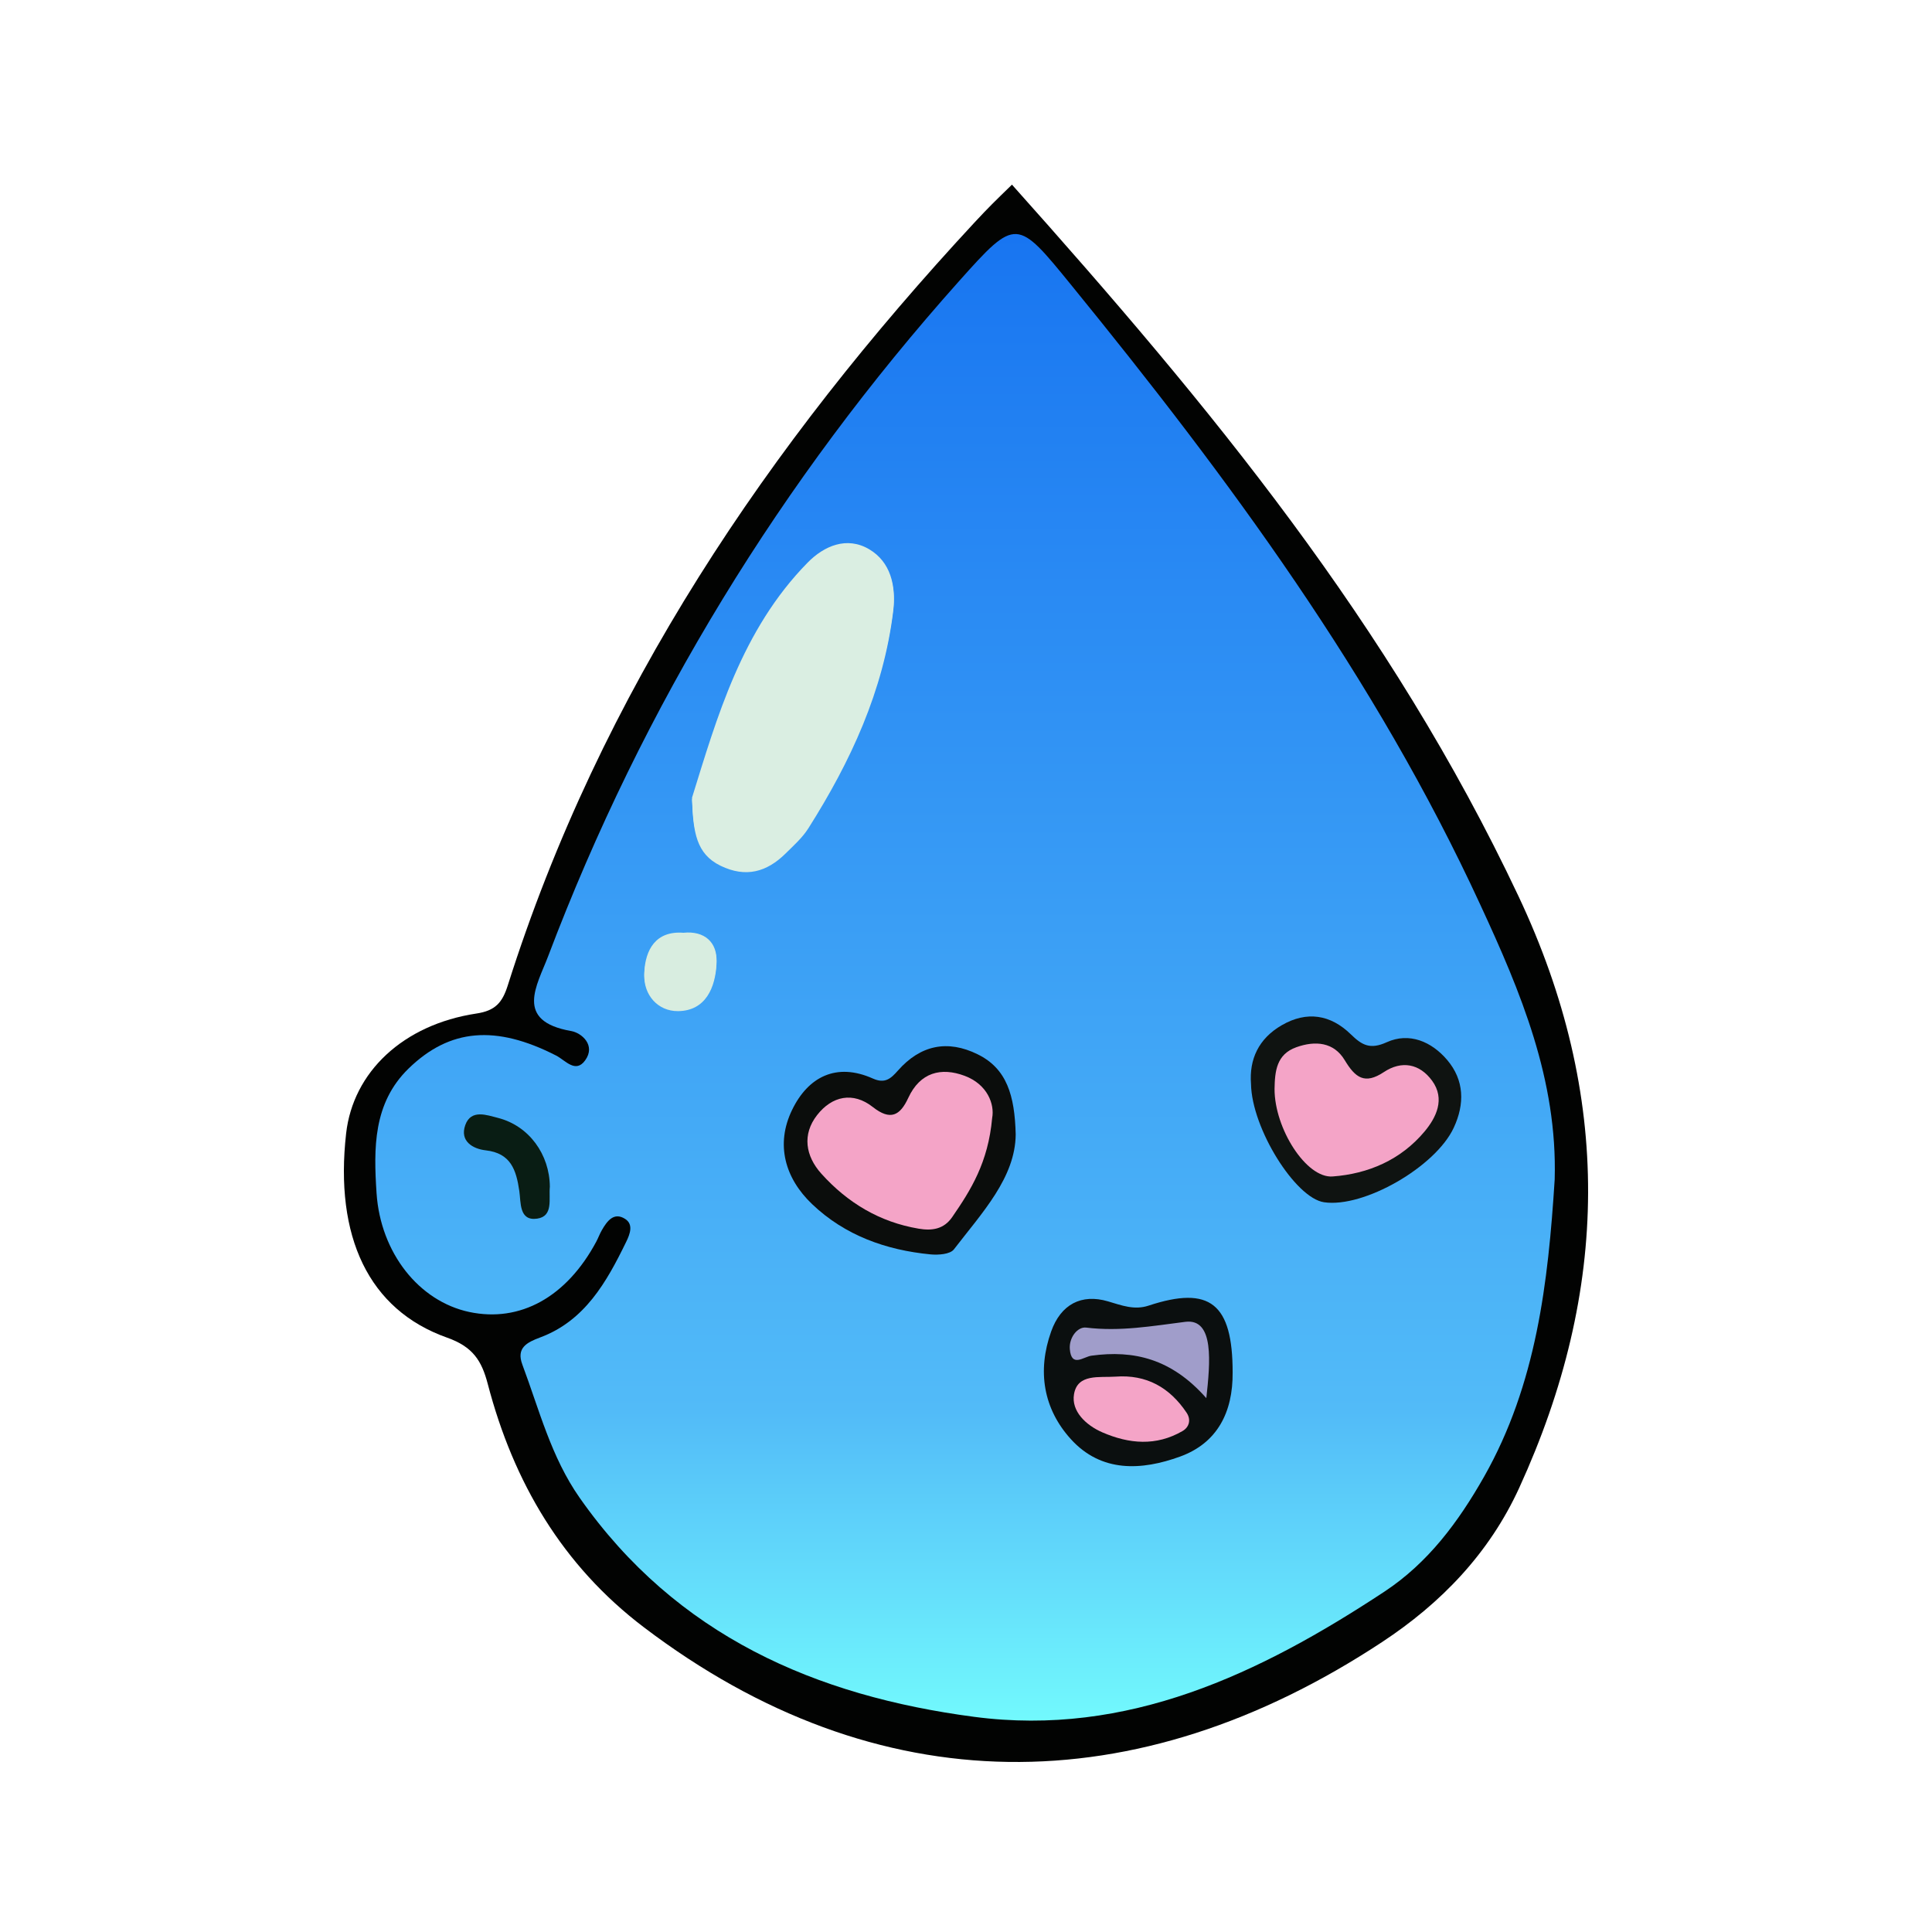 <?xml version="1.0" encoding="UTF-8" standalone="no"?><svg width="500" height="500" viewBox="0 0 500 500" fill="none" xmlns="http://www.w3.org/2000/svg">
<path d="M261.896 47.786C313.198 105.189 359.691 161.404 392.963 231.891C417.396 283.645 416.552 333.953 393.186 385.025C385.398 402.054 372.911 414.928 357.684 424.96C294.006 466.941 227.015 466.99 166.618 421.129C145.577 405.155 132.899 383.645 126.226 358.142C124.649 352.135 122.387 348.548 115.697 346.177C95.358 338.97 86.566 319.992 89.576 293.336C91.376 277.443 104.309 265.17 123.311 262.297C128.169 261.567 129.984 259.489 131.386 255.105C155.468 178.985 198.839 115.105 252.18 57.604C255.939 53.562 257.357 52.202 261.896 47.786Z" fill="#020302"/>
<path d="M402.352 305.24C400.664 331.928 397.622 358.26 384.084 382.156C377.41 393.909 369.59 404.445 358.313 411.896C325.996 433.211 291.752 449.543 252.108 444.315C211.27 438.942 175.083 423.422 149.981 387.578C142.623 377.058 139.565 364.867 135.185 353.162C133.56 348.828 136.347 347.415 139.819 346.117C151.351 341.815 156.973 331.831 162.054 321.393C163.09 319.282 163.966 316.831 161.752 315.435C158.869 313.617 157.117 316.003 155.763 318.357C155.205 319.315 154.839 320.37 154.313 321.344C146.636 335.678 134.611 342.334 121.455 339.542C108.41 336.766 98.488 324.233 97.452 308.795C96.688 297.172 96.544 285.516 105.703 276.571C116.39 266.149 128.352 265.207 143.929 273.178C146.302 274.396 148.946 277.87 151.431 274.428C154.266 270.516 150.523 267.301 147.815 266.831C133.003 264.249 139.007 254.996 141.842 247.512C166.482 182.447 202.176 124.314 248.19 72.771C263.019 56.164 263.146 56.456 277.401 73.972C317.937 123.745 355.956 175.207 383.128 234.201C393.592 256.782 403.085 279.461 402.352 305.24Z" fill="url(#paint0_linear_1702_191)"/>
<path d="M179.102 206.955C185.504 186.386 191.907 163.545 209.013 146.143C213.25 141.824 219.143 139.259 224.941 142.685C230.484 145.948 231.901 152.149 231.153 158.204C228.636 178.821 220.131 197.101 209.22 214.341C207.675 216.792 205.414 218.805 203.327 220.867C198.438 225.705 193.006 227.214 186.492 224.065C180.137 220.981 179.42 215.315 179.102 206.955Z" fill="#DAEEE2"/>
<path d="M179.102 206.416C185.504 185.848 191.907 163.007 209.013 145.604C213.25 141.286 219.143 138.721 224.941 142.147C230.484 145.41 231.901 151.611 231.153 157.666C228.636 178.283 220.131 196.562 209.22 213.803C207.675 216.254 205.414 218.267 203.327 220.329C198.438 225.167 193.006 226.676 186.492 223.527C180.137 220.442 179.42 214.777 179.102 206.416Z" fill="#DAEEE2"/>
<path d="M176.862 241.939C182.341 241.371 185.654 244.423 185.431 249.455C185.144 255.527 182.659 261.614 175.476 261.679C170.236 261.728 166.525 257.458 166.748 252.199C167.003 246.371 169.678 241.387 176.862 241.939Z" fill="#D8EDE0"/>
<path d="M176.862 241.4C182.341 240.832 185.654 243.884 185.431 248.916C185.144 254.987 182.659 261.075 175.476 261.14C170.236 261.189 166.525 256.919 166.748 251.66C167.003 245.832 169.678 240.848 176.862 241.4Z" fill="#D8EDE0"/>
<path d="M142.301 307.135C141.983 310.268 143.273 314.765 139.02 315.382C134.306 316.064 134.831 311.193 134.401 308.255C133.605 302.752 132.187 298.434 125.689 297.703C122.392 297.33 118.92 295.349 120.417 291.161C121.914 286.973 126.055 288.612 128.874 289.31C136.934 291.372 142.238 298.775 142.301 307.135Z" fill="#091D14"/>
<path d="M319.005 355.235C319.085 365.462 315.055 373.449 305.419 376.956C295.465 380.576 285.032 381.16 277.132 372.443C270.012 364.586 268.388 354.797 272.051 344.553C274.552 337.556 279.872 334.764 286.752 336.793C290.32 337.848 293.569 339.115 297.248 337.897C313.128 332.654 319.021 337.345 319.005 355.235Z" fill="#0B0F0F"/>
<path d="M288.705 356.273C296.669 355.673 302.705 359.049 307.101 365.624C308.28 367.394 307.802 369.342 306.018 370.364C299.201 374.309 292.209 373.692 285.28 370.689C281.028 368.838 277.205 365.202 277.954 360.819C278.862 355.429 284.548 356.566 288.705 356.273Z" fill="#F4A4C7"/>
<path d="M312.196 361.842C303.197 351.631 293.45 349.342 282.444 350.852C280.437 351.128 277.267 354.017 276.869 349.147C276.63 346.176 278.86 343.303 281.106 343.579C289.898 344.65 298.164 343.173 306.781 342.085C314.331 341.16 313.184 352.751 312.196 361.842Z" fill="#A09DCA"/>
<path d="M262.862 293.561C262.782 304.746 254.213 313.789 246.871 323.334C245.883 324.617 242.825 324.828 240.802 324.633C229.303 323.513 218.679 319.747 210.158 311.613C203.15 304.925 200.665 296.175 204.982 287.263C209.139 278.659 216.481 274.909 225.91 279.129C229.048 280.526 230.561 279.129 232.377 277.068C238.206 270.461 245.214 269 253.035 272.863C260.553 276.565 262.607 283.48 262.862 293.561Z" fill="#0B0D0C"/>
<path d="M256.77 289.341C255.735 300.867 251.243 307.994 246.433 314.974C244.251 318.156 241.161 318.562 237.737 317.977C227.687 316.289 219.341 311.289 212.556 303.74C208.462 299.195 207.554 293.594 211.457 288.594C215.311 283.643 220.758 282.458 225.887 286.5C230.442 290.088 232.943 288.724 235.061 284.13C238.135 277.49 243.582 276.159 249.635 278.416C255.56 280.623 257.439 285.786 256.77 289.341Z" fill="#F4A4C7"/>
<path d="M323.761 280.526C323.267 274.179 325.704 268.805 331.709 265.331C338.223 261.565 344.355 262.571 349.596 267.685C352.494 270.51 354.581 271.679 358.881 269.731C364.711 267.085 370.477 269.552 374.522 274.309C378.95 279.52 379.125 285.672 376.211 291.89C371.496 301.987 352.956 312.653 342.667 311.143C335.261 310.072 323.952 292.068 323.761 280.526Z" fill="#0F1311"/>
<path d="M329.852 281.824C329.931 277.246 330.345 272.863 335.474 271.028C340.396 269.259 345.19 269.697 347.993 274.34C350.764 278.951 353.201 280.736 358.139 277.457C362.726 274.405 367.409 275.249 370.642 279.714C374.066 284.438 371.693 289.227 368.651 292.863C362.503 300.184 354.109 303.788 344.871 304.47C338.038 304.973 329.836 292.051 329.852 281.824Z" fill="#F4A4C7"/>
<defs>
<linearGradient id="paint0_linear_1702_191" x1="249.761" y1="60.569" x2="249.761" y2="445.298" gradientUnits="userSpaceOnUse">
<stop stop-color="#1875F1"/>
<stop offset="0.792" stop-color="#52BBF8"/>
<stop offset="1" stop-color="#72F9FD"/>
</linearGradient>
</defs>
</svg>
